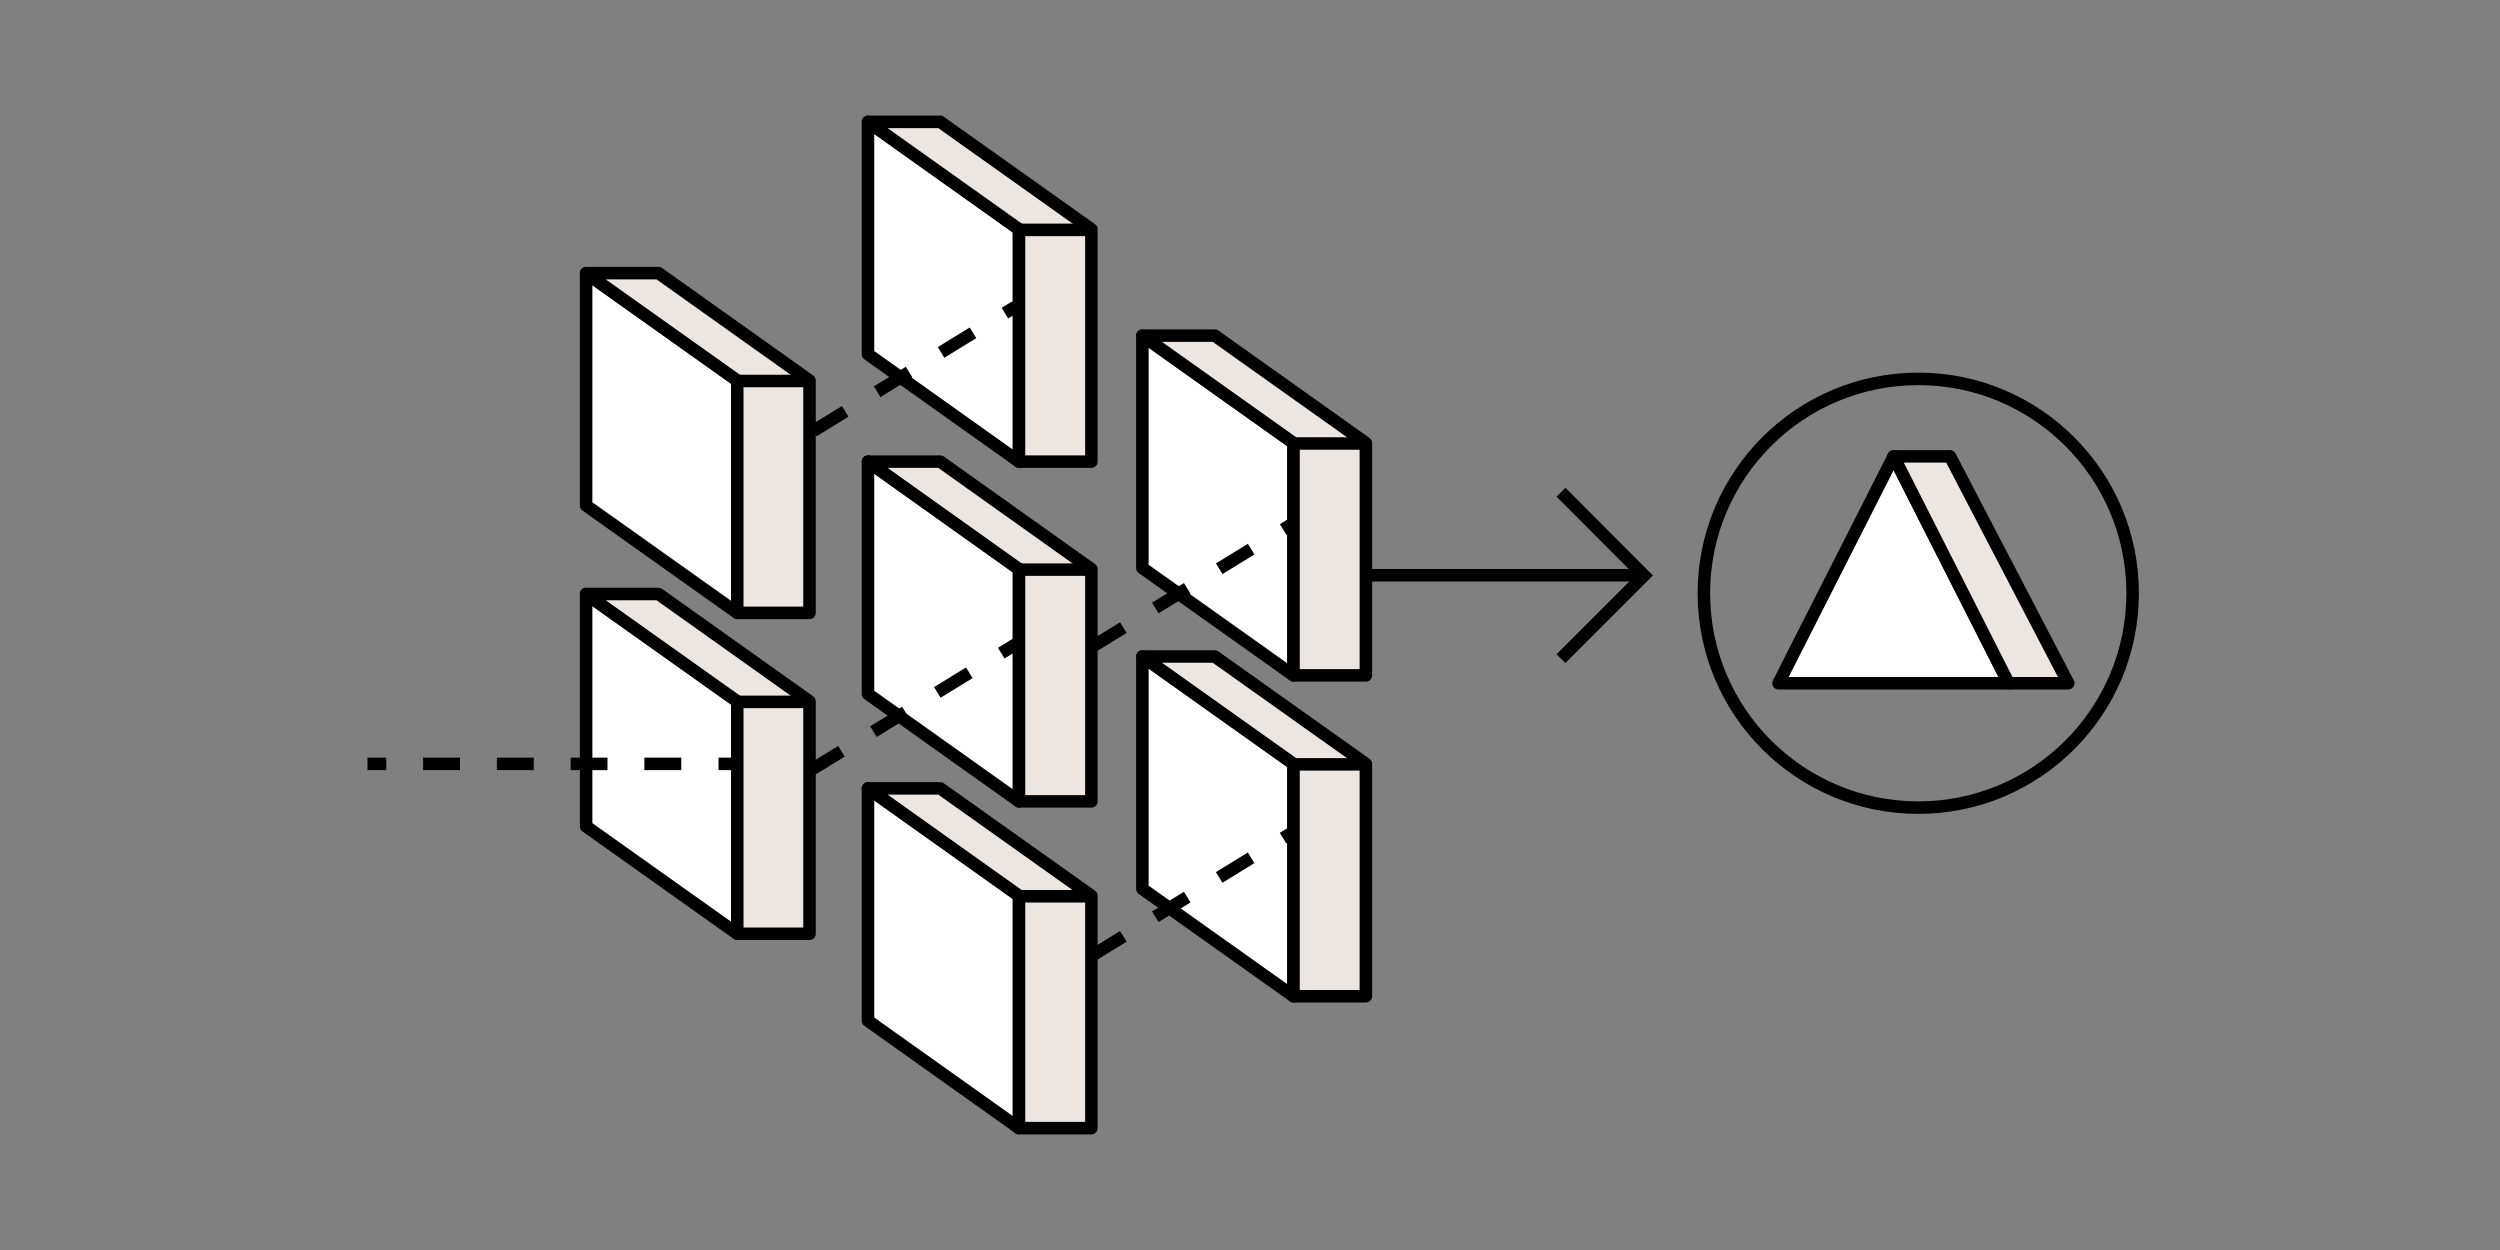 <svg id="Layer_1" data-name="Layer 1" xmlns="http://www.w3.org/2000/svg" viewBox="0 0 200 100"><rect x="0" y="0" width="200" height="100" fill="#808080" stroke="none"/><defs><style>.cls-1{fill:#fff;}.cls-1,.cls-2,.cls-3,.cls-4,.cls-5,.cls-6{stroke:#000;}.cls-1,.cls-2,.cls-3{stroke-linejoin:round;}.cls-2{fill:#ebe6e2;}.cls-3,.cls-4,.cls-5,.cls-6{fill:none;}.cls-4,.cls-5,.cls-6{stroke-miterlimit:10;}.cls-5{stroke-dasharray:2.95 2.95;}.cls-6{stroke-dasharray:3;}</style></defs><polygon class="cls-1" points="58.98 49.03 46.89 40.44 46.89 21.85 58.98 30.44 58.98 49.03"/><polygon class="cls-2" points="58.98 49.03 58.98 30.44 46.89 21.85 52.68 21.85 64.76 30.44 64.76 49.03 58.98 49.03"/><line class="cls-3" x1="64.76" y1="30.48" x2="58.98" y2="30.48"/><polygon class="cls-1" points="58.98 74.7 46.89 66.11 46.89 47.52 58.98 56.11 58.98 74.7"/><polygon class="cls-2" points="58.98 74.7 58.98 56.11 46.89 47.52 52.68 47.52 64.76 56.11 64.76 74.7 58.98 74.7"/><line class="cls-3" x1="64.76" y1="56.15" x2="58.98" y2="56.15"/><polygon class="cls-1" points="103.48 54.03 91.39 45.44 91.39 26.85 103.48 35.44 103.48 54.03"/><polygon class="cls-2" points="103.48 54.03 103.48 35.44 91.39 26.85 97.18 26.85 109.27 35.44 109.27 54.03 103.48 54.03"/><line class="cls-3" x1="109.27" y1="35.48" x2="103.48" y2="35.48"/><polygon class="cls-1" points="103.48 79.7 91.39 71.11 91.39 52.52 103.48 61.11 103.48 79.7"/><polygon class="cls-2" points="103.48 79.7 103.48 61.11 91.39 52.52 97.18 52.52 109.27 61.11 109.27 79.7 103.48 79.7"/><line class="cls-3" x1="109.27" y1="61.15" x2="103.48" y2="61.15"/><polygon class="cls-1" points="81.52 90.25 69.44 81.66 69.44 63.07 81.52 71.66 81.52 90.25"/><polygon class="cls-2" points="81.52 90.25 81.52 71.66 69.44 63.07 75.22 63.07 87.31 71.66 87.31 90.25 81.52 90.25"/><line class="cls-3" x1="87.31" y1="71.7" x2="81.52" y2="71.7"/><polygon class="cls-1" points="81.52 64.11 69.44 55.52 69.44 36.93 81.52 45.53 81.52 64.11"/><polygon class="cls-2" points="81.52 64.11 81.52 45.53 69.44 36.93 75.22 36.93 87.31 45.53 87.31 64.11 81.52 64.11"/><line class="cls-3" x1="87.31" y1="45.57" x2="81.52" y2="45.57"/><polygon class="cls-1" points="81.52 36.93 69.44 28.34 69.44 9.75 81.52 18.34 81.52 36.93"/><polygon class="cls-2" points="81.52 36.93 81.52 18.34 69.44 9.75 75.22 9.75 87.31 18.34 87.31 36.93 81.52 36.93"/><line class="cls-3" x1="87.31" y1="18.39" x2="81.52" y2="18.39"/><line class="cls-4" x1="109.27" y1="46.02" x2="131.14" y2="46.02"/><polyline class="cls-4" points="124.88 39.38 131.53 46.04 124.88 52.69"/><circle class="cls-3" cx="153.46" cy="47.46" r="17.15"/><polygon class="cls-1" points="151.49 36.51 142.28 54.66 160.69 54.66 151.49 36.51"/><polygon class="cls-2" points="165.46 54.66 160.69 54.66 151.49 36.51 156 36.51 165.46 54.66"/><line class="cls-4" x1="29.4" y1="61.11" x2="30.9" y2="61.11"/><line class="cls-5" x1="33.85" y1="61.11" x2="56" y2="61.11"/><line class="cls-4" x1="57.48" y1="61.11" x2="58.98" y2="61.11"/><line class="cls-6" x1="64.76" y1="61.67" x2="81.52" y2="51.38"/><line class="cls-6" x1="87.31" y1="76.48" x2="103.48" y2="66.54"/><line class="cls-6" x1="65.06" y1="34.48" x2="81.23" y2="24.54"/><line class="cls-6" x1="87.31" y1="51.78" x2="103.48" y2="41.85"/></svg>